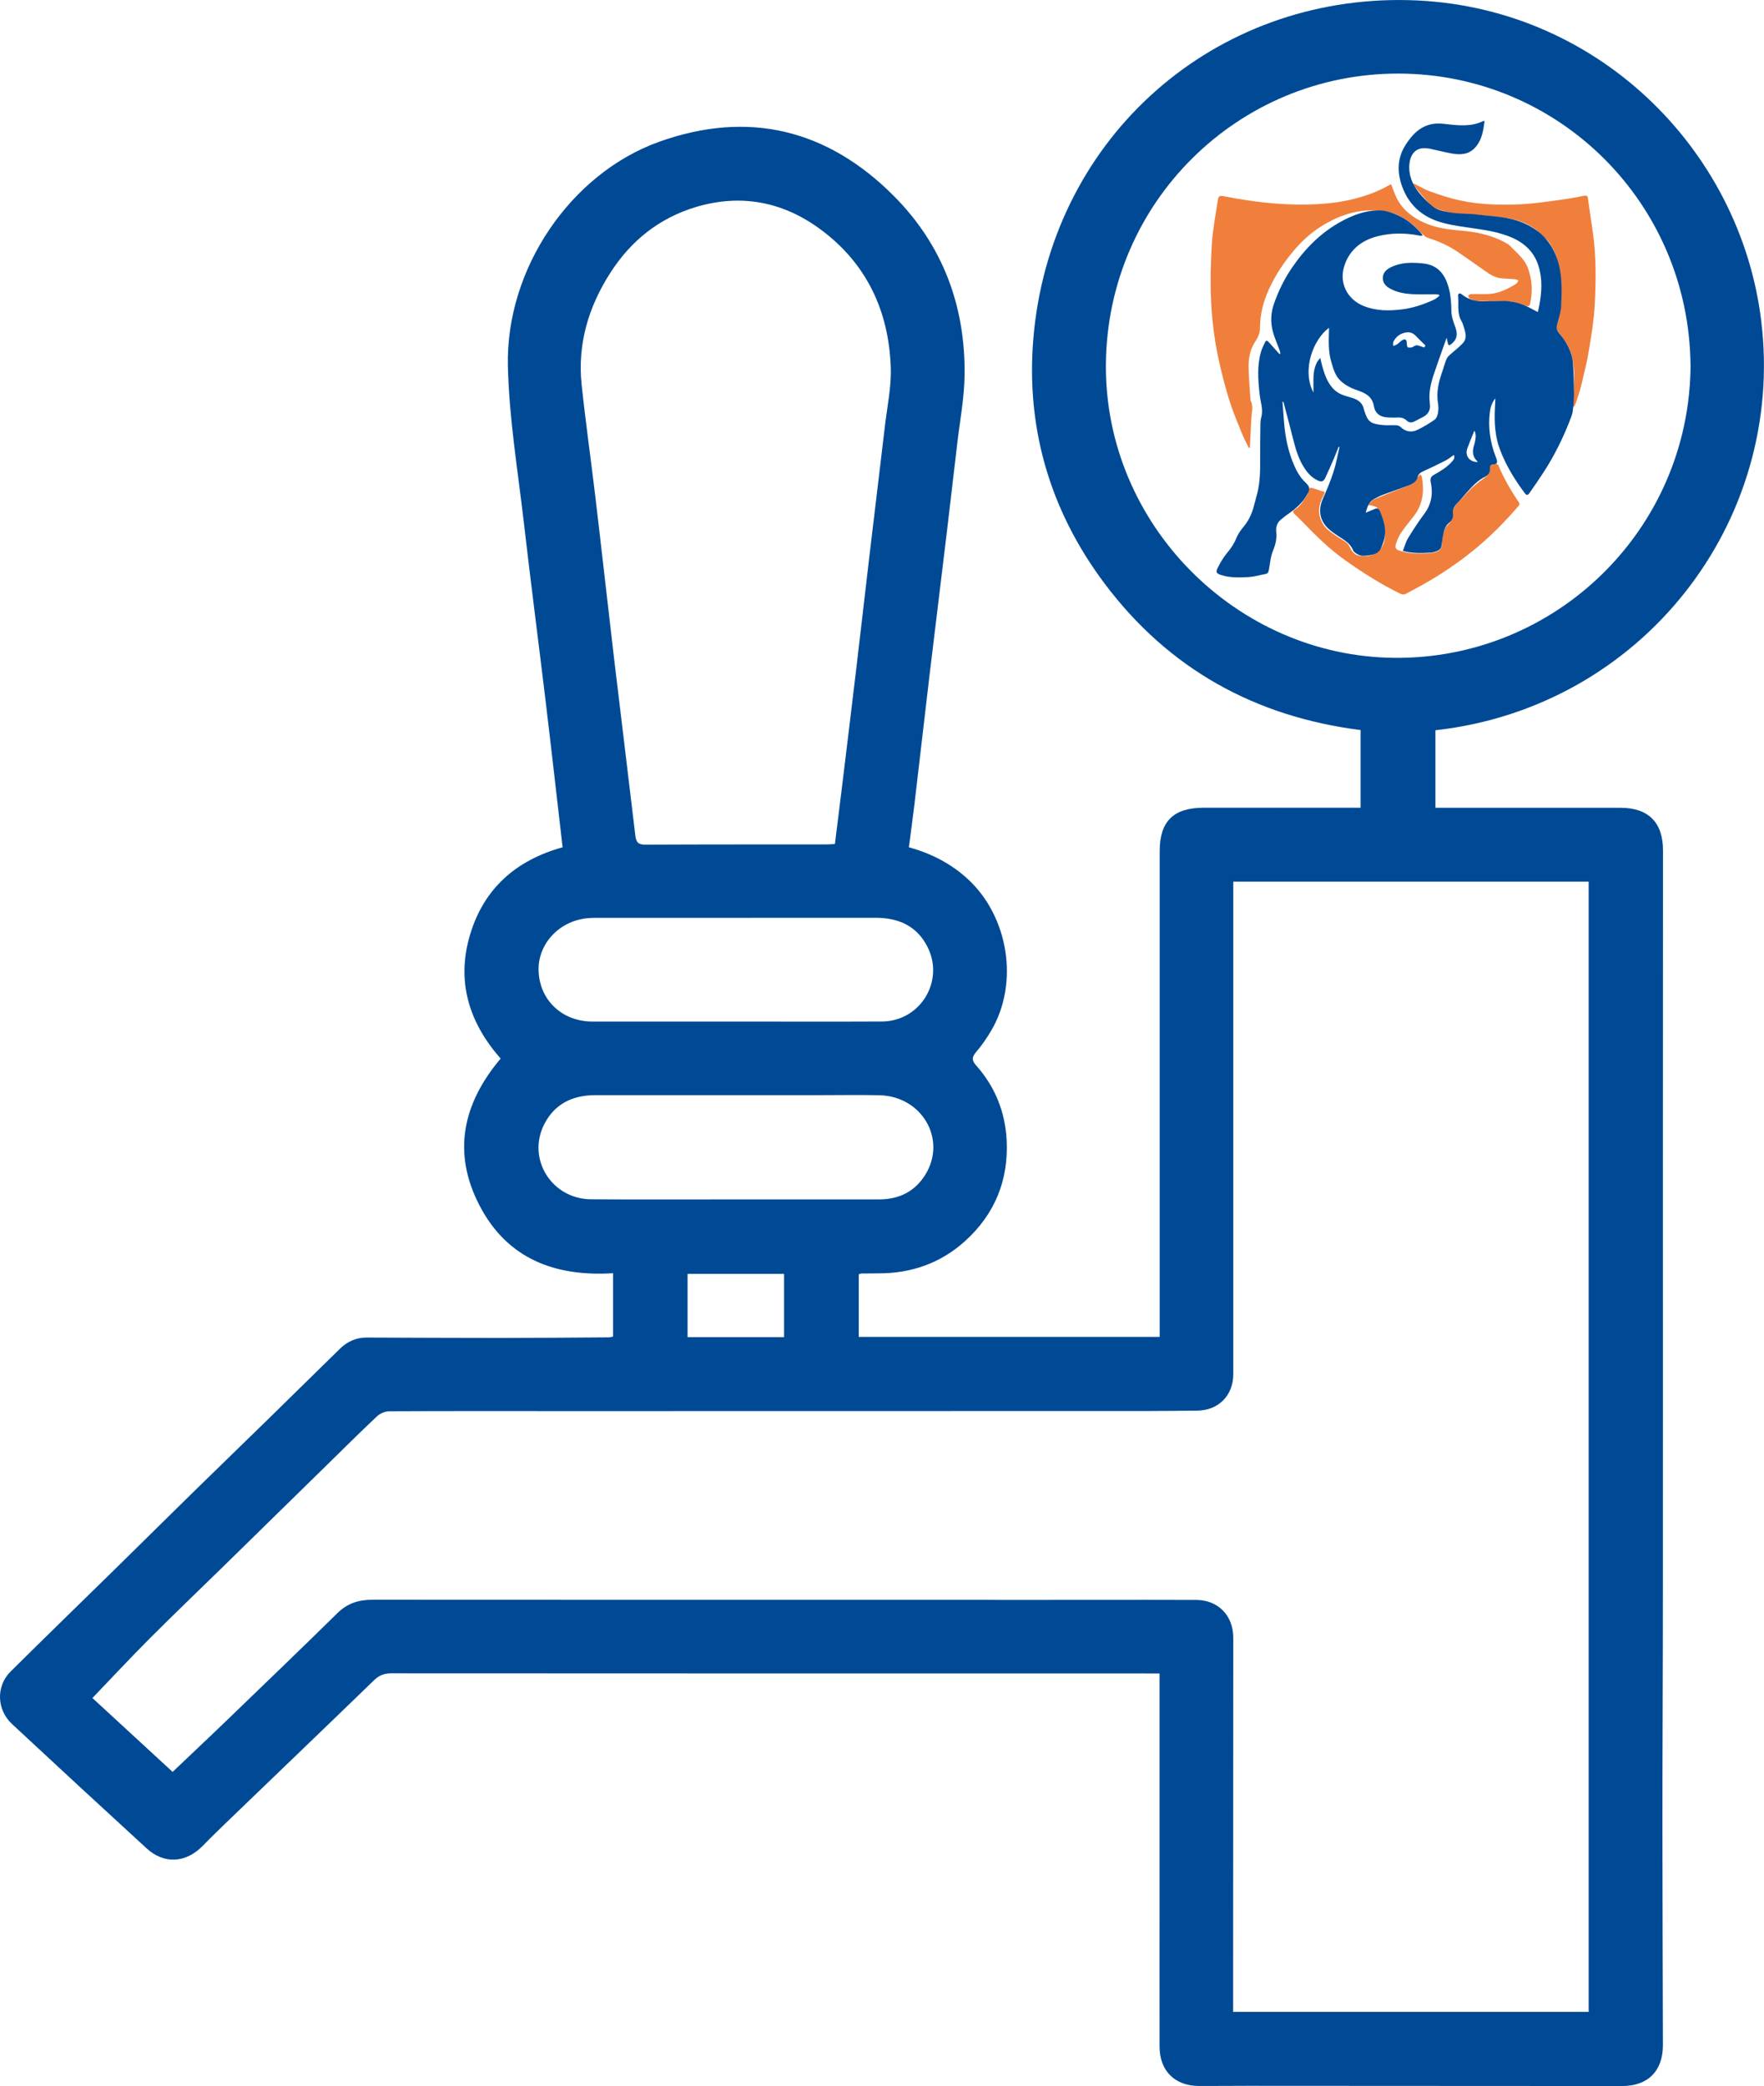 <?xml version="1.0" encoding="UTF-8"?>
<svg id="Laag_1" data-name="Laag 1" xmlns="http://www.w3.org/2000/svg" viewBox="0 0 362.26 428.34">
  <defs>
    <style>
      .cls-1 {
        fill: #004a95;
      }

      .cls-1, .cls-2 {
        stroke-width: 0px;
      }

      .cls-2 {
        fill: #f07f3c;
      }
    </style>
  </defs>
  <path class="cls-1" d="M238.15,343.63h-2.22c-51.85,0-103.69,0-155.54-.03-1.46,0-2.51.38-3.57,1.41-9.77,9.47-19.6,18.88-29.4,28.32-1.95,1.88-3.9,3.76-5.79,5.7-3.43,3.51-7.91,3.82-11.5.53-9.26-8.48-18.48-17-27.67-25.56-3.14-2.92-3.31-7.75-.3-10.75,7.11-7.07,14.32-14.04,21.48-21.07,5.28-5.18,10.52-10.38,15.8-15.55,5.28-5.17,10.59-10.3,15.87-15.46,4.84-4.73,9.66-9.49,14.5-14.22,1.51-1.48,3.33-2.3,5.48-2.3,9.12.03,18.24.08,27.37.08,7.46,0,14.91-.07,22.37-.12.24,0,.47-.08.87-.16v-13.01c-11.91.74-21.73-2.94-27.42-13.9-5.64-10.85-3.46-20.94,4.33-30.17-6.46-7.35-9.15-15.79-6.29-25.4,2.83-9.49,9.4-15.32,19.02-17.99-.37-3.21-.74-6.36-1.1-9.52-.82-7.08-1.62-14.17-2.48-21.25-1.44-11.91-2.99-23.81-4.36-35.73-1.24-10.76-3.05-21.52-3.3-32.3-.46-20.05,12.96-39.61,31.1-46.08,18.26-6.51,34.48-2.57,48.11,11.09,10.09,10.11,14.77,22.66,14.58,36.89-.06,4.65-.96,9.3-1.5,13.94-.7,6.05-1.41,12.1-2.13,18.14-1.17,9.77-2.38,19.55-3.55,29.32-1.06,8.92-2.07,17.85-3.13,26.78-.34,2.86-.74,5.72-1.13,8.71,4.59,1.29,8.62,3.33,12.1,6.53,8.38,7.71,10.57,21.38,4.8,31.14-.9,1.53-1.92,3.02-3.07,4.36-.89,1.04-.97,1.7-.02,2.77,3.9,4.38,5.98,9.57,6.27,15.41.4,8.16-2.43,15.1-8.47,20.6-5.04,4.59-11.09,6.71-17.9,6.69-1.17,0-2.34.01-3.51.03-.11,0-.22.08-.49.17v12.85h61.8c0-.9,0-1.7,0-2.49,0-32.43,0-64.86,0-97.28,0-6.06,2.8-8.88,8.97-8.89,10.11-.02,20.21,0,30.32,0,.61,0,1.22,0,1.97,0v-15.95c-21.67-2.75-39.4-12.54-52.56-30.06-11.58-15.43-16.5-33-14.48-52.11C216.59,27.88,249.42-.99,289.36.03c38.27.97,67.99,30.44,72.32,65.78,5.09,41.54-24.63,79.44-66.9,84.14v15.92h2.14c11.96,0,23.92,0,35.88,0,5.75,0,8.73,3.05,8.72,8.78-.02,21.2-.02,42.39-.02,63.59,0,29.15.02,58.3,0,87.45,0,16.26-.1,32.53-.1,48.79,0,15.16.07,30.32.1,45.47,0,5.3-3.09,8.39-8.34,8.39-25.65-.01-51.29-.03-76.94-.04-3.33,0-6.66.04-9.99.03-4.95,0-8.09-3.1-8.1-8.07-.02-10.85,0-21.69,0-32.54,0-13.87,0-27.74,0-41.61v-2.48ZM35.47,363.82c4.02-3.83,7.88-7.45,11.68-11.12,7.4-7.14,14.82-14.26,22.15-21.47,2.05-2.02,4.38-2.74,7.16-2.74,42.1.03,84.2.02,126.31.02.98,0,1.96.02,2.95.02,13.32,0,26.63-.04,39.95,0,4.51.01,7.6,3.24,7.6,7.76,0,22.44-.02,44.88-.03,67.32,0,3.18,0,6.36,0,9.51h73.01v-232.08h-72.98v2.38c0,9.74,0,19.48,0,29.22,0,23.18,0,46.36,0,69.54,0,4.37-3.05,7.44-7.41,7.48-3.39.03-6.77.08-10.16.08-39.08.01-78.16.01-117.25.02-12.82,0-25.64-.03-38.46.03-.87,0-1.93.44-2.56,1.03-3.59,3.37-7.07,6.85-10.59,10.29-6.95,6.8-13.89,13.6-20.83,20.4-5.1,4.99-10.27,9.93-15.31,14.98-3.95,3.96-7.77,8.06-11.72,12.18,5.29,4.87,10.85,9.99,16.49,15.19ZM347.17,75.04c-.28-33.32-27.02-59.89-59.99-59.93-32.82-.04-59.78,26.31-60.07,59.65-.28,32.84,26.76,60.03,59.25,60.32,33.11.3,60.61-26.33,60.82-60.05ZM171.46,173.31c.53-4.22,1.05-8.36,1.55-12.51.94-7.76,1.89-15.52,2.81-23.28.93-7.82,1.82-15.65,2.74-23.47,1.05-8.86,2.13-17.72,3.17-26.58.47-4.02,1.35-8.06,1.2-12.06-.41-11.63-5.02-21.41-14.51-28.37-7.66-5.63-16.29-7.3-25.54-4.52-7.57,2.28-13.36,6.96-17.58,13.56-4.47,6.99-6.74,14.63-5.85,22.97.83,7.77,1.93,15.51,2.85,23.27,1.3,10.94,2.51,21.89,3.8,32.82,1.44,12.16,2.95,24.31,4.38,36.47.16,1.37.64,1.84,2.07,1.83,12.39-.06,24.78-.04,37.17-.05.54,0,1.09-.05,1.74-.08ZM150.98,246.28c9.86,0,19.73,0,29.59,0,4.05,0,7.33-1.61,9.47-5.09,4.44-7.2-.67-16.07-9.37-16.29-4.13-.1-8.26-.02-12.39-.02-15.35,0-30.7-.01-46.05,0-4.6,0-8.33,1.76-10.47,5.98-3.61,7.13,1.55,15.35,9.63,15.4,9.86.06,19.72.01,29.58.02ZM151.03,209.76c10.04,0,20.07.04,30.11-.01,7.9-.05,12.92-8.38,9.29-15.4-2.22-4.3-5.99-5.9-10.66-5.89-19.15.02-38.29,0-57.44.01-.55,0-1.11.02-1.66.07-5.88.54-10.31,5.36-10.06,10.93.26,5.97,4.89,10.29,11.04,10.29,9.79,0,19.59,0,29.38,0ZM161.02,274.56v-12.98h-19.82v12.98h19.82Z"/>
  <g>
    <path class="cls-2" d="M256.46,91.96c-.46-.95-.98-1.88-1.37-2.86-.9-2.22-1.85-4.43-2.57-6.71-.88-2.8-1.62-5.66-2.25-8.53-.55-2.53-.96-5.11-1.23-7.68-.57-5.31-.49-10.66-.18-15.98.18-3.04.79-6.05,1.23-9.07.13-.91.38-1,1.3-.82,1.65.31,3.3.61,4.96.85,4.66.68,9.34,1.02,14.04.77,2.67-.14,5.34-.47,7.95-1.16,2.46-.65,4.82-1.52,7.02-2.8.11-.06.25-.09.33-.12.42,1.03.74,2.11,1.26,3.07,1.29,2.36,3.34,3.88,5.77,4.91,2.21.94,4.55,1.29,6.94,1.49,3.46.28,6.83.93,9.87,2.73.11.07.25.11.34.2,1.1,1.15,2.35,2.19,3.23,3.48.68,1.01,1.05,2.31,1.27,3.53.32,1.77.21,3.57-.2,5.33-.03.14-.4.33-.55.29-1.02-.28-2.02-.62-3.03-.93-.2-.06-.43-.09-.64-.09-2.16-.01-4.33.02-6.49-.05-.54-.02-1.09-.28-1.6-.5-.19-.08-.27-.39-.4-.59.21-.12.42-.33.64-.33,1.2-.03,2.4.03,3.6-.02,2.12-.09,3.94-1.04,5.69-2.12.21-.13.29-.44.44-.67-.25-.09-.5-.23-.76-.25-.91-.08-1.83-.1-2.74-.18-1.32-.11-2.37-.82-3.41-1.55-1.93-1.35-3.84-2.72-5.79-4.03-1.86-1.25-3.91-2.09-6.03-2.79-.37-.12-.68-.45-.98-.72-.72-.67-1.37-1.41-2.13-2.04-.71-.58-1.47-1.11-2.28-1.54-.77-.41-1.6-.77-2.45-.94-5.09-1.02-9.7.25-14.01,2.99-2.11,1.34-3.93,3.01-5.52,4.89-2.05,2.41-3.8,5.05-5.12,7.94-1.15,2.5-1.85,5.12-1.85,7.9,0,1.01-.33,1.9-.9,2.75-1.1,1.61-1.47,3.46-1.45,5.35.03,2.26.26,4.53.4,6.79,0,.04,0,.09.02.13.61,1.1.23,2.26.16,3.39-.11,1.89-.19,3.79-.29,5.68,0,.19,0,.38,0,.57-.07.02-.15.04-.22.06Z"/>
    <path class="cls-2" d="M272.07,101.04c-.11.28-.22.64-.4.98-1.08,2.02-1.05,4.04.24,5.91.53.77,1.4,1.32,2.18,1.9.76.56,1.62.99,2.38,1.56.35.26.62.68.8,1.08.51,1.09,1.2,1.68,2.53,1.73,1.9.07,3.3-.55,4.17-2.24.24-.47.38-1.03.42-1.56.12-1.46-.07-2.91-.58-4.28-.24-.63-.55-1.24-.94-1.79-.17-.24-.58-.34-.9-.45-.26-.09-.54-.1-.81-.14-.04-.06-.07-.13-.11-.19.37-.33.68-.79,1.11-.98,1.58-.7,3.2-1.32,4.81-1.97,1.04-.42,2.12-.74,3.09-1.27.47-.26.75-.89,1.11-1.35.16-.21.32-.42.48-.63.12.2.31.39.35.61.49,2.78.25,5.44-1.49,7.79-.91,1.22-1.92,2.38-2.77,3.64-.48.7-.82,1.53-1.08,2.34-.23.73,0,1.11.75,1.34.85.25,1.72.47,2.6.54,1.13.09,2.28.07,3.41,0,.62-.03,1.27-.16,1.83-.4.8-.35.92-1.24.92-1.95,0-.97.19-1.86.58-2.7.23-.49.73-.85,1.05-1.31.22-.32.5-.75.45-1.09-.19-1.46.58-2.42,1.52-3.35.89-.89,1.7-1.87,2.62-2.72.86-.79,1.8-1.5,2.75-2.18.54-.38.75-.86.75-1.48,0-.28,0-.56,0-.81.49-.13.92-.28,1.36-.35.13-.02.38.11.43.23,1.15,2.7,2.59,5.23,4.24,7.65.22.32.13.5-.07.74-2.71,3.16-5.61,6.11-8.82,8.76-3.37,2.78-6.97,5.23-10.78,7.37-1.16.65-2.34,1.26-3.5,1.9-.4.22-.75.19-1.16,0-3.97-1.93-7.68-4.29-11.28-6.84-3.13-2.22-5.88-4.87-8.54-7.63-.62-.65-1.26-1.27-1.91-1.89-.37-.35-.41-.65.06-.93,1.18-.72,1.81-1.91,2.55-3,.19-.29.2-.7.28-1.06.1-.44.4-.47.75-.36.81.25,1.61.51,2.57.82Z"/>
    <path class="cls-2" d="M290.28,37.64c1.16.58,2.22,1.25,3.38,1.66,2.01.71,4.04,1.4,6.12,1.85,4.21.91,8.5,1,12.78.78,2.71-.14,5.42-.57,8.12-.93,1.58-.21,3.14-.51,4.71-.81.46-.09.64.04.7.49.34,2.37.69,4.74,1.03,7.12.7,4.91.64,9.86.38,14.79-.16,3.06-.66,6.11-1.16,9.14-.4,2.45-1,4.87-1.58,7.28-.3,1.27-.74,2.51-1.14,3.76-.09.27-.25.51-.38.76-.08-.02-.16-.03-.24-.05,0-.6-.03-1.2,0-1.79.05-.67.22-1.33.24-1.99.04-1.2.08-2.41,0-3.61-.14-1.86-.43-3.71-1.44-5.34-.6-.97-1.23-1.93-1.94-2.82-.53-.65-.12-1.26.03-1.79.5-1.79.84-3.57.72-5.44-.06-.96.1-1.93,0-2.88-.15-1.35-.39-2.69-.7-4.01-.2-.88-.47-1.77-.9-2.55-.48-.88-.91-1.82-1.84-2.43-.7-.46-1.18-1.26-1.86-1.76-1.36-.99-2.9-1.66-4.55-2.03-1.24-.28-2.51-.41-3.77-.56-2.18-.26-4.34-.41-6.53-.52-1.89-.1-3.81-.48-5.61-1.2-.51-.2-.99-.57-1.36-.98-1.06-1.17-2.07-2.39-3.08-3.6-.1-.12-.08-.35-.12-.54Z"/>
  </g>
  <path class="cls-1" d="M272.91,67.32c-3.22,2.41-5.62,8.59-3.18,13.29,0-.77,0-1.67,0-2.57-.02-1.26.15-2.49.72-3.63.14-.29.38-.53.68-.93.19.78.31,1.37.48,1.94.53,1.79,1.13,3.54,2.63,4.81.99.84,2.22,1.11,3.4,1.46,1.27.38,2.2,1.04,2.47,2.41.03.15.09.29.14.44.66,2.06,1.26,2.5,3.7,2.74.91.09,1.84,0,2.75.04.31.01.68.11.89.32,1.04,1.01,2.24,1.23,3.49.63,1.23-.59,2.42-1.3,3.53-2.08.38-.27.61-.9.7-1.4.12-.66.11-1.36,0-2.02-.39-2.36.19-4.55.97-6.73.27-.76.45-1.56.77-2.3.16-.37.48-.68.79-.96.85-.78,1.8-1.46,2.57-2.31,1.02-1.11.47-2.39.11-3.6-.09-.31-.2-.63-.37-.91-.98-1.63-.55-3.45-.71-5.19-.05-.51.31-.68.71-.36,1.52,1.24,3.27,1.56,5.17,1.45.96-.06,1.93,0,2.89-.05,2.32-.13,4.43.55,6.43,1.65.36.2.73.38,1.18.62.1-.47.2-.88.28-1.3.52-2.75.7-5.51-.17-8.23-.89-2.81-2.84-4.64-5.5-5.79-2.25-.96-4.62-1.41-7.02-1.76-2.35-.35-4.73-.62-7.02-1.22-3.75-.98-6.65-3.16-8.19-6.84-1.3-3.11-1.42-6.25.44-9.17,1.33-2.1,3.03-3.9,5.65-4.33.91-.15,1.87-.06,2.8.05,2.53.29,5.05.55,7.46-.61.05-.03.12-.02.33-.04-.08.56-.15,1.09-.24,1.6-.25,1.37-.67,2.66-1.59,3.74-1.34,1.57-3.09,1.67-4.92,1.34-1.5-.28-2.99-.66-4.48-.98-.21-.05-.43-.05-.65-.08-2.19-.25-3.35,1.09-3.56,3.26-.21,2.19.6,4.14,1.94,5.81.81,1.01,1.75,1.95,2.75,2.78,1.19.97,2.74,1.15,4.19,1.38,1.63.25,3.31.15,4.95.36,3.14.39,6.36.41,9.36,1.64,4.02,1.65,6.51,4.56,7.54,8.81.66,2.71.55,5.43.45,8.15-.05,1.37-.52,2.73-.87,4.08-.17.65-.05,1.09.37,1.6,1.51,1.82,2.72,3.83,2.91,6.24.16,2.04.2,4.09.21,6.14,0,1.24-.1,2.48-.26,3.71-.08.66-.35,1.3-.59,1.92-1.45,3.73-3.23,7.3-5.41,10.66-.91,1.41-1.88,2.79-2.84,4.17-.42.61-.63.6-1.08,0-2.03-2.72-3.78-5.6-5-8.79-1.05-2.74-1.2-5.57-1.07-8.45.03-.68.06-1.35.1-2.13-.67.83-.98,1.72-1.11,2.66-.44,3.28.04,6.44,1.25,9.51.04.1.07.21.11.31.24.71.1,1.05-.66,1.1-.66.04-.73.34-.7.86.04.72-.29,1.3-.92,1.61-1.55.76-2.69,2-3.82,3.25-.66.73-1.26,1.51-1.95,2.2-.63.63-1.03,1.3-.91,2.2.1.77-.18,1.36-.77,1.84-.95.76-1.14,1.87-1.33,2.97-.12.69-.13,1.4-.31,2.06-.08.3-.44.6-.74.73-.47.21-1,.36-1.51.39-1.83.11-3.66.17-5.63-.36.36-.89.6-1.84,1.08-2.64,1.04-1.71,2.15-3.4,3.35-5.01,1.47-1.98,1.79-4.14,1.3-6.46-.16-.75.04-1.17.65-1.51,1.36-.76,2.69-1.55,3.73-2.74.32-.36.63-.73.37-1.35-.61.41-1.14.86-1.75,1.17-1.49.76-3,1.49-4.53,2.18-.57.26-.98.51-1.15,1.19-.26,1.04-1.16,1.48-2.08,1.82-1.65.61-3.33,1.17-4.98,1.79-.67.25-1.31.58-1.94.93-1.03.57-1.34,1.58-1.68,2.79.74-.31,1.33-.55,1.91-.8.46-.2.77-.04.96.38.71,1.61,1.29,3.28,1.08,5.06-.1.9-.45,1.8-.82,2.65-.46,1.07-1.5,1.33-2.54,1.46-.58.07-1.23.18-1.76,0-.55-.19-1.24-.6-1.44-1.09-.61-1.49-1.92-2.12-3.12-2.93-.67-.45-1.34-.91-1.93-1.46-1.79-1.66-2.14-3.87-1.15-6.1.8-1.81,1.58-3.64,2.19-5.53.54-1.67.84-3.41,1.24-5.12-.06-.02-.12-.04-.18-.06-.31.78-.61,1.57-.94,2.34-.58,1.34-1.16,2.68-1.78,4-.36.78-.76.93-1.54.58-1.31-.58-2.21-1.65-2.93-2.82-1.09-1.76-1.66-3.73-2.16-5.73-.62-2.51-1.3-5.01-1.96-7.52-.01-.05-.06-.1-.22-.12.11,1.43.22,2.86.33,4.28.25,3.09.87,6.09,2.13,8.94.56,1.26,1.26,2.44,2.29,3.4.91.86.95,1.36.32,2.47-.94,1.66-2.32,2.88-3.86,3.94-.52.36-1.01.76-1.5,1.16-.8.65-1.1,1.52-.99,2.51.15,1.36-.12,2.58-.65,3.87-.51,1.22-.62,2.62-.85,3.94-.08.47-.22.79-.71.88-1.17.22-2.34.57-3.52.63-1.87.1-3.76.17-5.59-.42-.95-.31-1.16-.58-.71-1.46.53-1.04,1.12-2.09,1.86-2.98.81-.96,1.49-1.94,1.97-3.12.33-.81.85-1.58,1.41-2.25,1.04-1.23,1.73-2.61,2.14-4.15.26-.97.54-1.93.78-2.91.61-2.49.58-5.02.57-7.56,0-2.23.02-4.46.06-6.69,0-.41.05-.84.16-1.23.47-1.66-.17-3.21-.34-4.82-.31-2.91-.54-5.84.31-8.72.19-.64.49-1.26.79-1.86.24-.48.46-.46.82-.04.71.82,1.45,1.61,2.17,2.42.06-.04.12-.08.19-.11-.07-.26-.11-.52-.2-.77-.45-1.23-1-2.43-1.34-3.69-.54-1.96-.44-3.95.25-5.87.92-2.58,2.11-5.03,3.66-7.29,2.7-3.95,5.98-7.28,10.25-9.57,2.27-1.22,4.64-2.12,7.25-2.21,1.71-.06,3.27.51,4.76,1.25,1.64.82,2.99,2.03,4.22,3.38.12.13.2.3.36.56-.3,0-.47.03-.63,0-2.89-.59-5.82-.59-8.65.13-3.4.86-5.95,2.96-6.91,6.43-.89,3.21.68,6.56,4.16,7.92,2.57,1,5.2.99,7.87.65,2.28-.29,4.41-1.03,6.49-1.98.41-.19.74-.52,1.11-.79-.03-.08-.06-.16-.09-.23-.26-.03-.53-.09-.79-.09-1.6-.01-3.2.06-4.79-.03-1.5-.09-2.99-.36-4.36-1.08-.9-.47-1.59-1.14-1.59-2.22,0-1.09.7-1.74,1.61-2.2,2.13-1.06,4.39-1.04,6.67-.8,3.14.32,4.59,2.39,5.3,5.19.39,1.51.48,3.04.5,4.61.02,1.1.42,2.22.81,3.27.55,1.49.34,2.59-.84,3.49-.47.35-.6.3-.72-.28-.07-.33-.15-.66-.23-1.02-.91,2.59-1.83,5.1-2.67,7.63-.61,1.83-1.03,3.7-.79,5.66,0,.04,0,.09,0,.13.24,1.39-.29,2.36-1.58,2.95-.59.27-1.15.63-1.74.89-.5.22-.98.14-1.4-.25-.52-.49-1.14-.68-1.86-.64-.61.04-1.22,0-1.84,0-1.64-.03-2.77-.71-3.05-2.32-.34-1.9-1.58-2.63-3.16-3.17-1.37-.47-2.67-1.06-3.74-2.09-1.08-1.04-1.42-2.41-1.84-3.77-.66-2.16-.54-4.37-.49-6.57,0-.15,0-.29,0-.46ZM292.72,70.92c-.72-.71-1.37-1.31-1.97-1.95-.56-.59-1.21-.83-2-.7-1.18.19-2.06.83-2.59,1.89-.12.24-.04.59-.05.89.27-.12.58-.19.82-.36.39-.27.69-.67,1.11-.88.58-.29.88,0,.86.64,0,.31.09.86.24.89.35.08.85.04,1.13-.17.37-.27.68-.34,1.08-.2.37.13.74.25,1.14.39.11-.19.21-.37.25-.45ZM302.77,88.44c-.51,1.27-1.01,2.45-1.44,3.65-.54,1.5.46,2.81,2.14,2.79-.07-.11-.12-.2-.19-.27-.82-.81-.93-1.79-.66-2.85.08-.34.22-.67.28-1.01.14-.76.31-1.54-.12-2.32Z"/>
</svg>